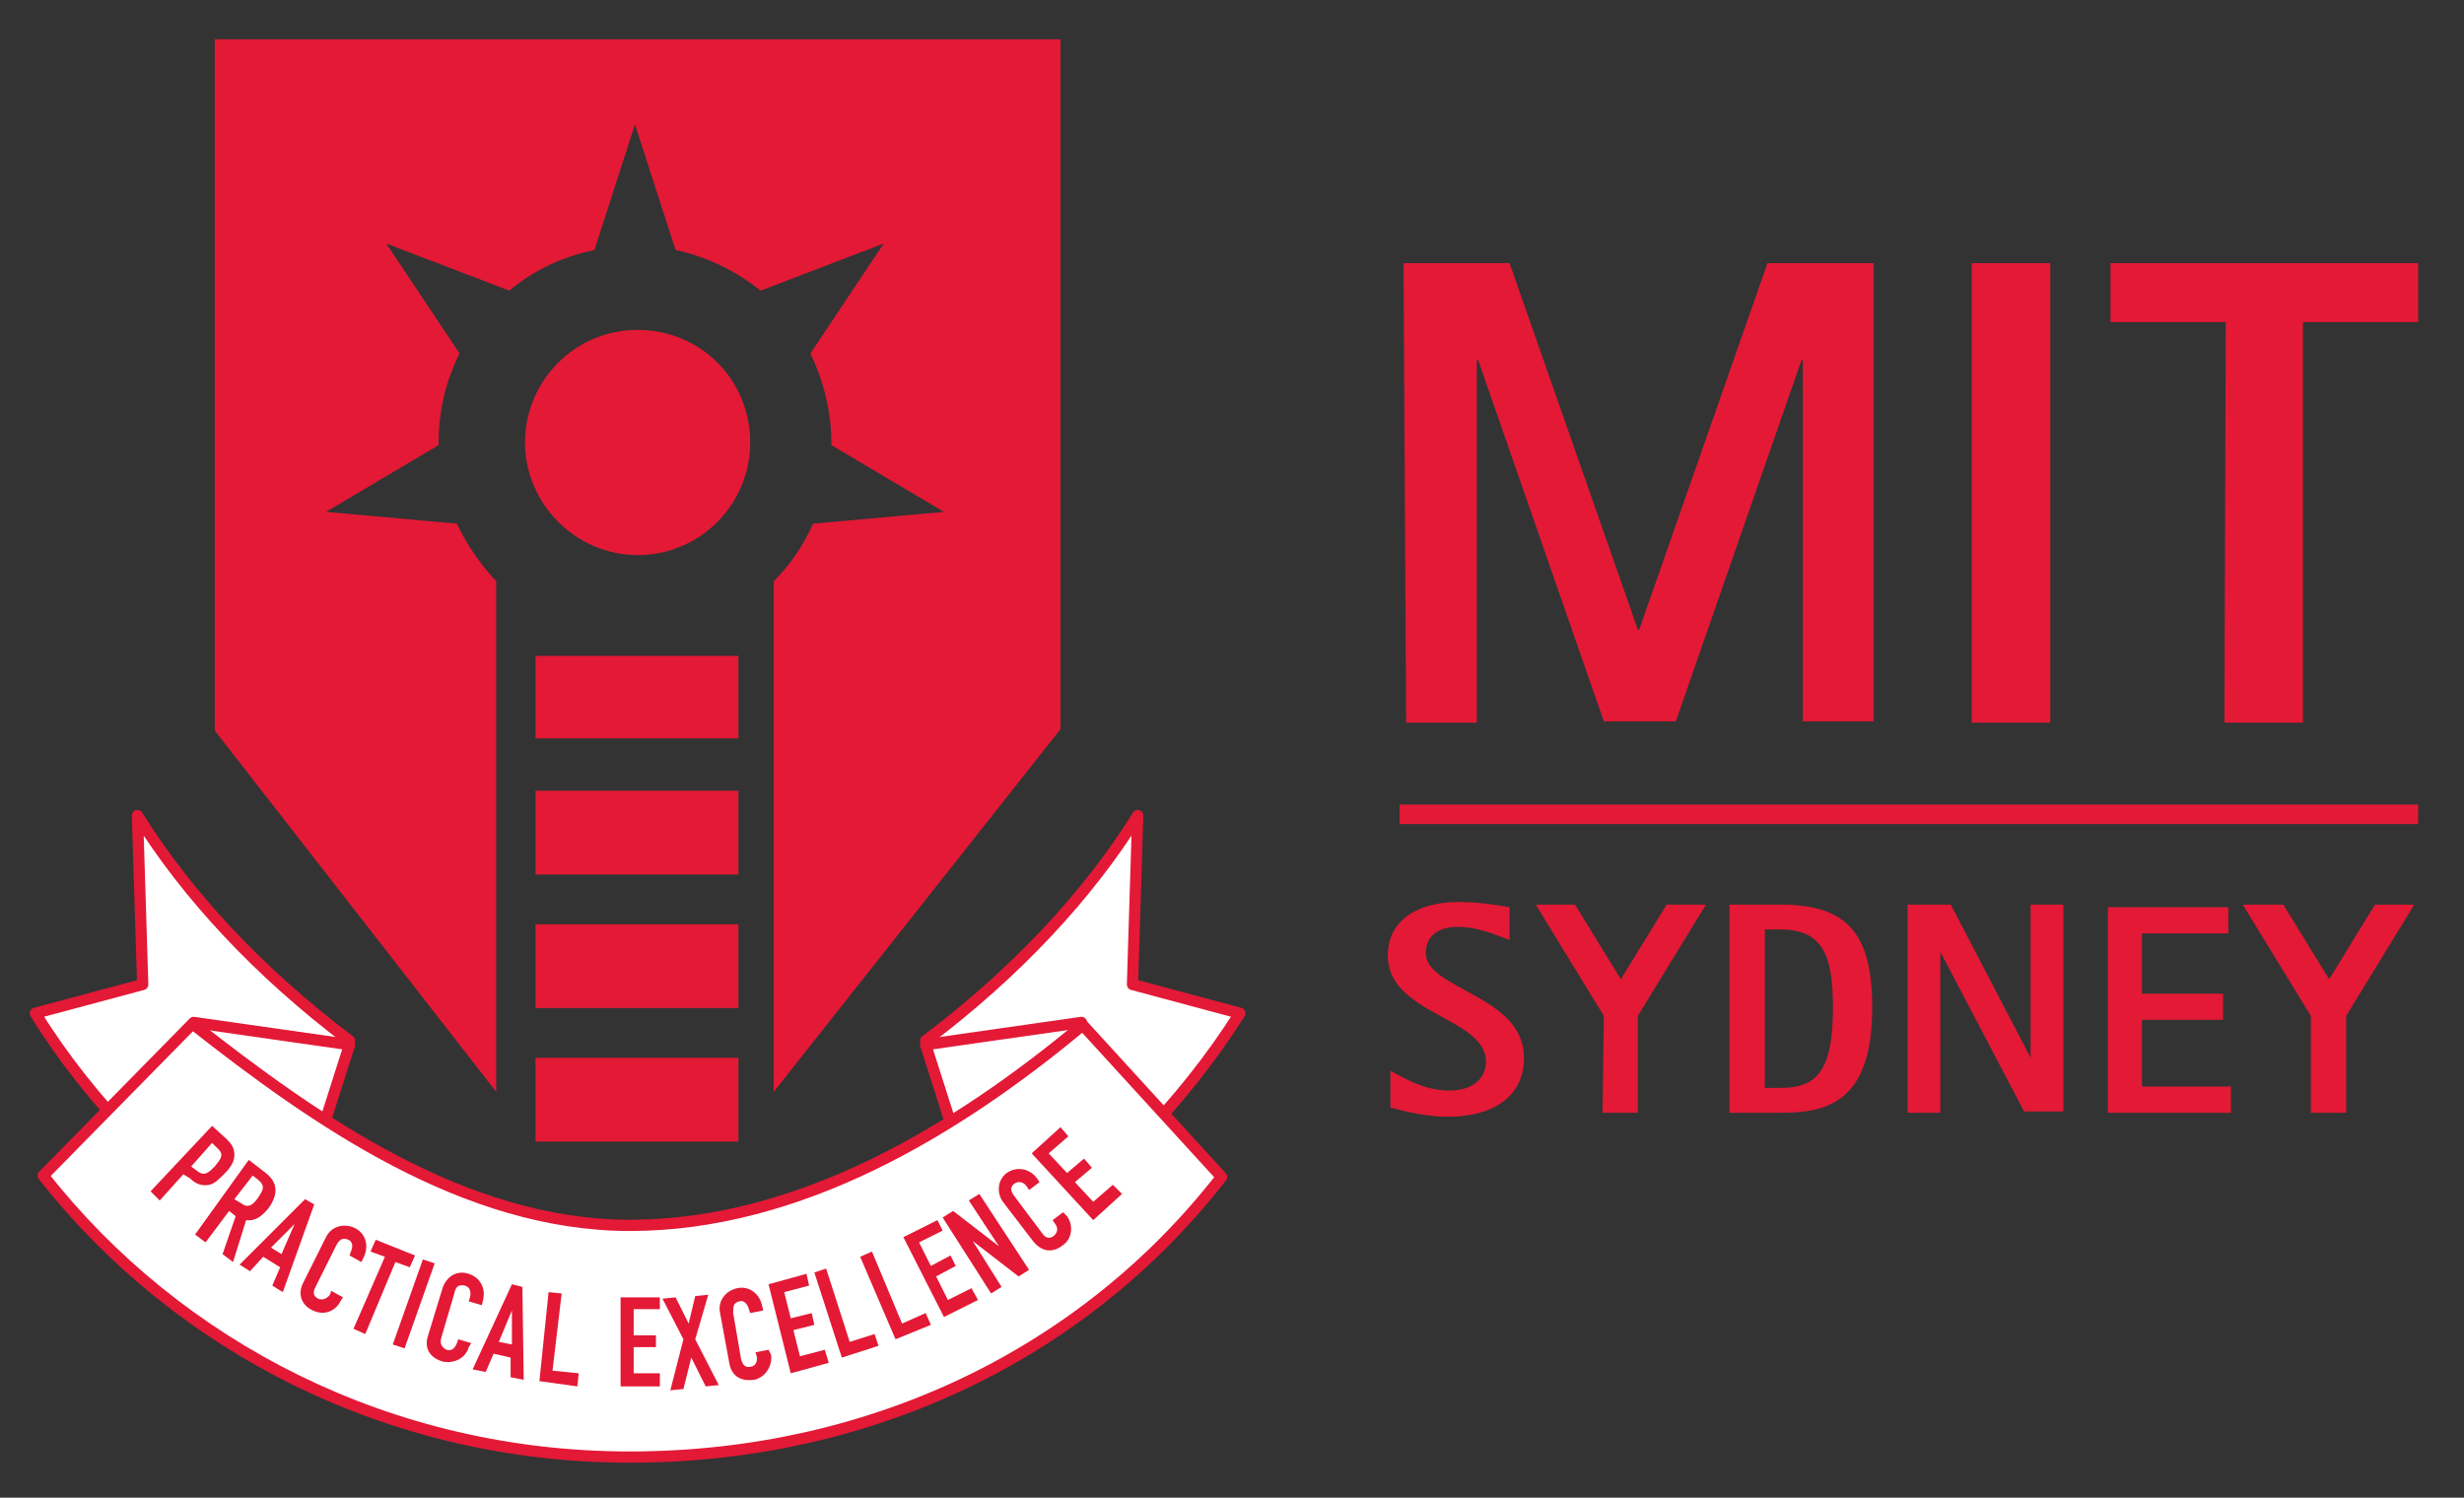 <?xml version="1.0" encoding="utf-8"?>
<!-- Generator: Adobe Illustrator 24.0.1, SVG Export Plug-In . SVG Version: 6.00 Build 0)  -->
<svg version="1.1" id="Layer_1" xmlns="http://www.w3.org/2000/svg" xmlns:xlink="http://www.w3.org/1999/xlink" x="0px" y="0px"
	 viewBox="0 0 188.2 114.4" style="enable-background:new 0 0 188.2 114.4;" xml:space="preserve">
<rect x="0" y="0" width="188.2" height="114.4" fill="#333333" stroke="none"/>
<style type="text/css">
	.st0{fill:#E31936;}
	.st1{fill:none;stroke:#E31936;stroke-width:1.492;}
	.st2{fill:#FFFFFF;}
	.st3{fill:none;stroke:#E31936;stroke-width:0.86;stroke-linecap:round;stroke-linejoin:round;}
</style>
<g>
	<path class="st0" d="M107.4,55.2h5.4V27.5h0.1l9.6,27.6h5.5l9.6-27.6h0.1v27.6h5.4V20.1h-8.1l-9.8,28h-0.1l-9.8-28h-8.1L107.4,55.2
		L107.4,55.2z M150.6,55.2h6V20.1h-6V55.2L150.6,55.2z M169.9,55.2h6V24.6h8.8v-4.5h-23.5v4.5h8.8L169.9,55.2L169.9,55.2z"/>
	<path class="st0" d="M115.3,69.3c-0.6-0.1-2.1-0.4-3.9-0.4c-3,0-5.4,1.3-5.4,4.1c0,4.5,7.5,4.7,7.5,8.1c0,1-0.7,2.2-2.8,2.2
		c-2,0-3.5-1-4.5-1.5v2.8c0.5,0.1,2.3,0.7,4.4,0.7c3.4,0,5.8-1.5,5.8-4.5c0-4.8-7.5-5.2-7.5-8c0-1.4,1.1-2,2.4-2c1.6,0,2.9,0.6,4,1
		V69.3L115.3,69.3z M122.4,85h2.7v-7.4l5.2-8.5h-3l-3.5,5.7l-3.5-5.7h-3l5.2,8.5L122.4,85L122.4,85z M132.1,85h3.9c3.3,0,7-0.6,7-8
		c0-5.7-1.9-7.9-7-7.9h-3.9V85L132.1,85z M134.8,71h1.2c3.3,0,4,2.1,4,6c0,4.9-1.3,6.1-4,6.1h-1.2V71L134.8,71z M145.7,85h2.5V72.7
		h0l6.4,12.2h3V69.1h-2.5v11.7h0L149,69.1h-3.3L145.7,85L145.7,85z M161,85h9.4v-2h-6.8v-5.1h6.2v-2h-6.2v-4.6h6.6v-2H161L161,85
		L161,85z M176.5,85h2.7v-7.4l5.2-8.5h-3l-3.5,5.7l-3.5-5.7h-3.1l5.2,8.5L176.5,85L176.5,85z"/>
	<line class="st1" x1="106.9" y1="62.2" x2="184.7" y2="62.2"/>
	<path class="st2" d="M94.7,77.4l-8.2-2.2l0.4-12.9c-3.8,6.1-9.3,12-16.2,17.2l5.5,16.7C84.1,90.8,90.4,84.2,94.7,77.4L94.7,77.4z"
		/>
	<path class="st3" d="M94.7,77.4l-8.2-2.2l0.4-12.9c-3.8,6.1-9.3,12-16.2,17.2l5.5,16.7C84.1,90.8,90.4,84.2,94.7,77.4L94.7,77.4z"
		/>
	<polygon class="st2" points="82.6,78.1 70.7,79.8 76.6,98.3 	"/>
	<polygon class="st3" points="82.6,78.1 70.7,79.8 76.6,98.3 	"/>
	<path class="st2" d="M2.7,77.4l8.2-2.2l-0.4-12.9c3.8,6.1,9.3,12,16.2,17.2l-5.5,16.7C13.3,90.8,6.9,84.2,2.7,77.4L2.7,77.4z"/>
	<path class="st3" d="M2.7,77.4l8.2-2.2l-0.4-12.9c3.8,6.1,9.3,12,16.2,17.2l-5.5,16.7C13.3,90.8,6.9,84.2,2.7,77.4L2.7,77.4z"/>
	<polygon class="st2" points="14.8,78.1 26.7,79.8 20.8,98.3 	"/>
	<polygon class="st3" points="14.8,78.1 26.7,79.8 20.8,98.3 	"/>
	<path class="st2" d="M82.7,78.3c-9.6,8-21.6,15.3-34.6,15.3c-12.6,0-24-8-33.4-15.4L3.3,89.8c10.3,13.1,26.5,21.5,44.8,21.5
		c18.5,0,34.8-8,45.2-21.4L82.7,78.3L82.7,78.3z"/>
	<path class="st3" d="M82.7,78.3c-9.6,8-21.6,15.3-34.6,15.3c-12.6,0-24-8-33.4-15.4L3.3,89.8c10.3,13.1,26.5,21.5,44.8,21.5
		c18.5,0,34.8-8,45.2-21.4L82.7,78.3L82.7,78.3z"/>
	<g>
		<path class="st0" d="M16.2,86l1.1,1c0.4,0.4,0.6,0.7,0.6,1.2c0,0.5-0.2,0.9-0.8,1.5c-0.4,0.4-0.7,0.7-1.1,0.8
			c-0.5,0.1-1,0-1.5-0.5L14,89.7l-1.8,2L11.5,91L16.2,86z M14.6,89.1l0.4,0.3c0.6,0.5,0.9,0.2,1.4-0.3c0.4-0.5,0.8-0.9,0.2-1.4
			l-0.4-0.4L14.6,89.1z"/>
	</g>
	<g>
		<path class="st0" d="M19,88.6l1.3,1c0.9,0.7,1,1.6,0.2,2.7c-0.5,0.6-1,1-1.7,0.9l-1,3.2l-0.8-0.6l1-2.9l-0.5-0.4l-1.8,2.4
			l-0.8-0.6L19,88.6z M17.9,91.6l0.5,0.3c0.5,0.4,0.9,0.2,1.3-0.4c0.4-0.6,0.6-0.9,0-1.4l-0.4-0.3L17.9,91.6z"/>
	</g>
	<g>
		<path class="st0" d="M23.3,91.6L24,92l-2.4,6.7l-0.8-0.5l0.6-1.4L20.1,96l-1,1.1l-0.8-0.5L23.3,91.6z M22.5,93.5L22.5,93.5
			l-1.8,1.8l0.8,0.5L22.5,93.5z"/>
	</g>
	<g>
		<path class="st0" d="M26,99.4c-0.4,0.8-1.3,1.1-2.1,0.7c-0.7-0.3-1.3-1.1-0.7-2.2l1.7-3.4c0.4-0.8,1.3-1.1,2.2-0.7
			c0.8,0.4,1.1,1.3,0.7,2.2l-0.2,0.4l-0.9-0.5l0.1-0.3c0.2-0.4,0.1-0.8-0.2-0.9c-0.4-0.2-0.7,0-0.9,0.4l-1.6,3.2
			c-0.2,0.4-0.2,0.7,0.2,0.9c0.2,0.1,0.6,0.1,0.9-0.3l0.1-0.3l0.9,0.5L26,99.4z"/>
	</g>
	<g>
		<path class="st0" d="M29.4,96l-1.1-0.4l0.4-0.9l3,1.2l-0.4,0.9l-1.1-0.4l-2.3,5.5l-0.9-0.4L29.4,96z"/>
	</g>
	<g>
		<path class="st0" d="M32.3,96.2l0.9,0.3l-2.3,6.5l-0.9-0.3L32.3,96.2z"/>
	</g>
	<g>
		<path class="st0" d="M35.8,102.9c-0.2,0.8-1.1,1.3-2,1.1c-0.7-0.2-1.5-0.8-1.1-2l1.1-3.6c0.3-0.9,1.1-1.4,2-1.1
			c0.9,0.3,1.3,1.1,1.1,2l-0.1,0.4l-1-0.3l0.1-0.3c0.1-0.4,0-0.8-0.4-0.9c-0.5-0.1-0.7,0.1-0.8,0.6l-1,3.4c-0.1,0.4,0,0.7,0.4,0.9
			c0.3,0.1,0.6,0,0.8-0.5l0.1-0.3l1,0.3L35.8,102.9z"/>
	</g>
	<g>
		<path class="st0" d="M39.1,98.1l0.8,0.2l0.1,7.1l-1-0.2l0-1.5l-1.3-0.3l-0.6,1.4l-1-0.2L39.1,98.1z M39.1,100.1L39.1,100.1l-1,2.4
			l1,0.2L39.1,100.1z"/>
	</g>
	<g>
		<path class="st0" d="M41.9,98.7l1,0.1l-0.7,5.9l2,0.2l-0.1,1l-2.9-0.4L41.9,98.7z"/>
	</g>
	<g>
		<path class="st0" d="M47.4,99.1l3,0l0,0.9l-2,0l0,2l1.7,0l0,0.9l-1.7,0l0,2l2,0l0,1l-3,0L47.4,99.1z"/>
	</g>
	<g>
		<path class="st0" d="M52.2,102.3l-1.6-3.1l1-0.1l1,2l0.5-2.1l1-0.1l-1,3.4l1.8,3.5l-1,0.1l-1.1-2.2l-0.6,2.4l-1,0.1L52.2,102.3z"
			/>
	</g>
	<g>
		<path class="st0" d="M58.9,103.5c0.1,0.8-0.4,1.7-1.3,1.9c-0.8,0.1-1.7-0.1-1.9-1.3l-0.7-3.8c-0.2-0.9,0.4-1.7,1.3-1.9
			c0.9-0.2,1.7,0.4,1.9,1.3l0.1,0.4l-1,0.2l-0.1-0.3c-0.1-0.4-0.4-0.7-0.7-0.6c-0.5,0.1-0.5,0.4-0.5,0.9l0.6,3.5
			c0.1,0.4,0.3,0.7,0.7,0.6c0.3,0,0.6-0.3,0.5-0.8l-0.1-0.3l1-0.2L58.9,103.5z"/>
	</g>
	<g>
		<path class="st0" d="M58.7,98.1l2.9-0.8l0.2,0.9l-1.9,0.5l0.5,2l1.6-0.4l0.2,0.9l-1.6,0.4l0.5,2l1.9-0.5l0.3,1l-2.9,0.8L58.7,98.1
			z"/>
	</g>
	<g>
		<path class="st0" d="M62.2,97.2l0.9-0.3l1.8,5.6l1.9-0.6l0.3,0.9l-2.8,0.9L62.2,97.2z"/>
	</g>
	<g>
		<path class="st0" d="M65.7,96l0.9-0.4l2.3,5.5l1.8-0.8l0.4,0.9l-2.7,1.1L65.7,96z"/>
	</g>
	<g>
		<path class="st0" d="M69,94.5l2.6-1.3l0.4,0.8l-1.8,0.9l0.9,1.8l1.5-0.8l0.4,0.8l-1.5,0.8l0.9,1.8l1.8-0.9l0.5,0.9l-2.6,1.3
			L69,94.5z"/>
	</g>
	<g>
		<path class="st0" d="M72,93l0.8-0.5l3.5,2.7l0,0l-2.3-3.5l0.8-0.5l3.8,5.8l-0.8,0.5l-3.5-2.7l0,0l2.2,3.5l-0.8,0.5L72,93z"/>
	</g>
	<g>
		<path class="st0" d="M81.5,92.9c0.5,0.7,0.4,1.7-0.3,2.2c-0.6,0.5-1.5,0.7-2.3-0.3l-2.3-3c-0.5-0.7-0.4-1.7,0.3-2.2
			c0.7-0.5,1.7-0.4,2.3,0.4l0.2,0.3l-0.8,0.6l-0.2-0.3c-0.2-0.3-0.6-0.4-0.9-0.2c-0.4,0.3-0.3,0.6,0,1l2.1,2.8
			c0.2,0.3,0.5,0.5,0.9,0.2c0.2-0.2,0.4-0.5,0.1-0.9l-0.2-0.3l0.8-0.6L81.5,92.9z"/>
	</g>
	<g>
		<path class="st0" d="M78.8,88.1l2.2-2l0.6,0.7l-1.5,1.3l1.4,1.5l1.3-1.1l0.6,0.7l-1.3,1.1l1.4,1.5l1.5-1.3l0.7,0.7l-2.2,2
			L78.8,88.1z"/>
	</g>
	<path class="st0" d="M16.4,3v52.8l21.5,27.6v-39c-1.2-1.3-2.2-2.7-3-4.4l-10-0.9l8.6-5.1c0-0.1,0-0.1,0-0.2c0-2.5,0.6-4.8,1.6-6.8
		l-5.6-8.4l9.4,3.6c1.8-1.5,4-2.6,6.5-3.1l3.1-9.6l3.1,9.6c2.4,0.5,4.6,1.6,6.5,3.1l9.4-3.6l-5.6,8.4c1,2.1,1.6,4.4,1.6,6.8
		c0,0.1,0,0.1,0,0.2l8.6,5.1l-10,0.9c-0.7,1.6-1.7,3.1-3,4.4v39L81,55.7V3L16.4,3L16.4,3z"/>
	<path class="st0" d="M48.7,25.2c-4.8,0-8.6,3.9-8.6,8.6s3.9,8.6,8.6,8.6c4.8,0,8.6-3.9,8.6-8.6C57.3,29,53.5,25.2,48.7,25.2"/>
	<polygon class="st0" points="40.9,87.2 56.4,87.2 56.4,80.8 40.9,80.8 	"/>
	<polygon class="st0" points="40.9,56.4 56.4,56.4 56.4,50.1 40.9,50.1 	"/>
	<polygon class="st0" points="40.9,66.8 56.4,66.8 56.4,60.4 40.9,60.4 	"/>
	<polygon class="st0" points="40.9,77 56.4,77 56.4,70.6 40.9,70.6 	"/>
</g>
</svg>
